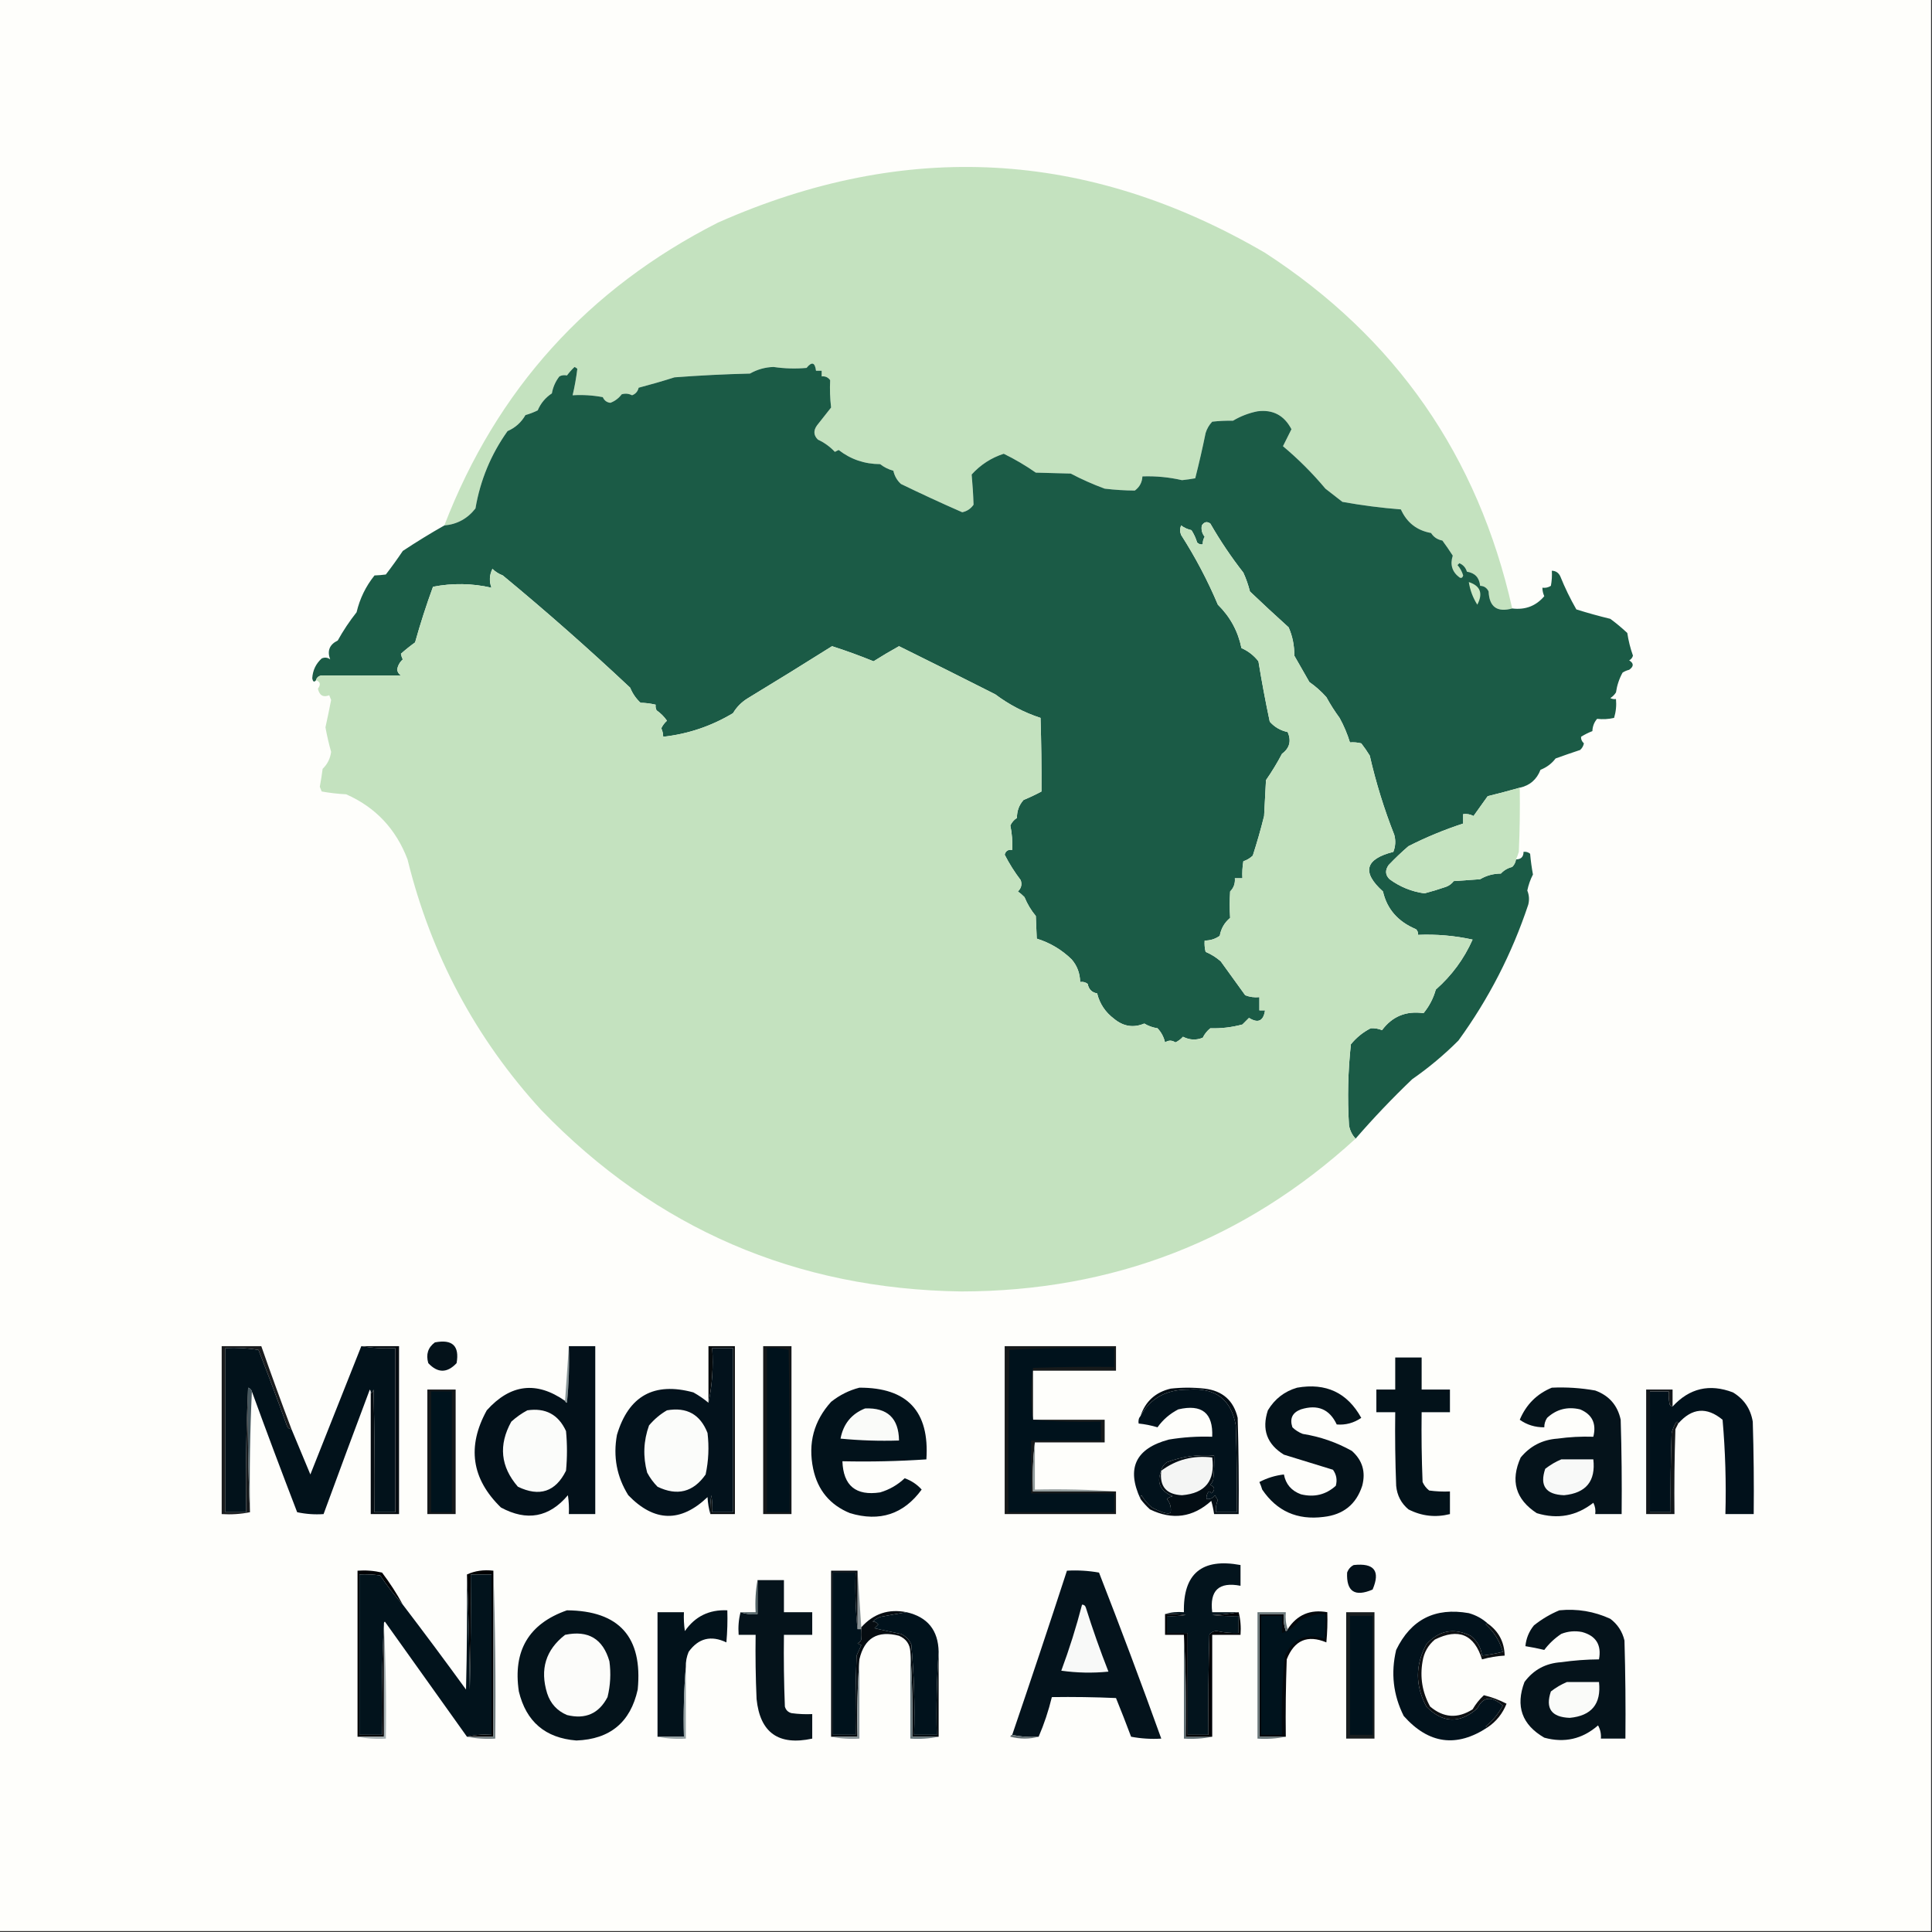 <?xml version="1.0" encoding="UTF-8"?>
<!DOCTYPE svg PUBLIC "-//W3C//DTD SVG 1.1//EN" "http://www.w3.org/Graphics/SVG/1.1/DTD/svg11.dtd">
<svg xmlns="http://www.w3.org/2000/svg" version="1.1" width="1024px" height="1024px" style="shape-rendering:geometricPrecision; text-rendering:geometricPrecision; image-rendering:optimizeQuality; fill-rule:evenodd; clip-rule:evenodd" xmlns:xlink="http://www.w3.org/1999/xlink">
<rect width="100%" height="100%" fill="#333333" stroke="none"/>
<g><path style="opacity:1" fill="#fefefb" d="M -0.5,-0.5 C 340.833,-0.5 682.167,-0.5 1023.5,-0.5C 1023.5,340.833 1023.5,682.167 1023.5,1023.5C 682.167,1023.5 340.833,1023.5 -0.5,1023.5C -0.5,682.167 -0.5,340.833 -0.5,-0.5 Z"/></g>
<g><path style="opacity:1" fill="#c4e2bf" d="M 801.5,322.5 C 793.52,324.678 789.353,321.678 789,313.5C 788.092,311.561 786.592,310.561 784.5,310.5C 784.087,306.155 781.754,303.655 777.5,303C 776.859,300.87 775.526,299.37 773.5,298.5C 773.167,298.833 772.833,299.167 772.5,299.5C 773.888,301.109 774.888,302.942 775.5,305C 775.15,306.257 774.483,306.591 773.5,306C 769.649,303.084 768.482,299.251 770,294.5C 768.258,291.784 766.425,289.117 764.5,286.5C 761.881,286.024 759.881,284.691 758.5,282.5C 750.995,281.166 745.661,277 742.5,270C 732.091,269.186 721.758,267.852 711.5,266C 708.5,263.667 705.5,261.333 702.5,259C 695.667,250.833 688.167,243.333 680,236.5C 681.43,233.64 682.93,230.64 684.5,227.5C 680.642,220.118 674.642,216.951 666.5,218C 661.86,218.925 657.527,220.591 653.5,223C 649.771,222.923 646.104,223.09 642.5,223.5C 640.869,225.22 639.703,227.22 639,229.5C 637.355,237.563 635.521,245.563 633.5,253.5C 631.192,253.914 628.858,254.247 626.5,254.5C 619.593,252.917 612.593,252.251 605.5,252.5C 605.358,255.617 604.024,258.117 601.5,260C 596.183,259.972 590.85,259.639 585.5,259C 579.299,256.714 573.299,254.047 567.5,251C 561.271,250.793 555.105,250.627 549,250.5C 543.551,246.7 537.884,243.367 532,240.5C 525.375,242.648 519.709,246.315 515,251.5C 515.495,256.802 515.828,262.136 516,267.5C 514.527,269.642 512.527,270.976 510,271.5C 499.053,266.713 488.22,261.713 477.5,256.5C 475.438,254.597 474.104,252.263 473.5,249.5C 470.912,248.806 468.579,247.64 466.5,246C 458.228,245.966 450.895,243.466 444.5,238.5C 443.833,238.833 443.167,239.167 442.5,239.5C 439.919,236.752 436.919,234.586 433.5,233C 431.213,230.757 431.047,228.257 433,225.5C 435.543,222.299 438.043,219.133 440.5,216C 439.924,211.196 439.757,206.363 440,201.5C 438.89,199.963 437.39,199.297 435.5,199.5C 435.5,198.5 435.5,197.5 435.5,196.5C 434.5,196.5 433.5,196.5 432.5,196.5C 431.952,192.039 430.285,191.539 427.5,195C 421.656,195.527 415.822,195.361 410,194.5C 405.56,194.634 401.393,195.8 397.5,198C 384.148,198.322 370.815,198.988 357.5,200C 351.267,201.977 344.934,203.81 338.5,205.5C 338.014,207.497 336.847,208.831 335,209.5C 333.211,208.591 331.377,208.424 329.5,209C 327.898,211.111 325.898,212.611 323.5,213.5C 321.603,213.272 320.27,212.272 319.5,210.5C 314.208,209.505 308.875,209.172 303.5,209.5C 304.589,204.897 305.423,200.23 306,195.5C 305.586,195.043 305.086,194.709 304.5,194.5C 303.059,195.865 301.726,197.365 300.5,199C 299.065,198.689 297.732,198.855 296.5,199.5C 294.432,202.146 293.099,205.146 292.5,208.5C 289.088,210.745 286.588,213.745 285,217.5C 282.929,218.525 280.762,219.358 278.5,220C 276.278,223.888 273.112,226.721 269,228.5C 260.213,240.857 254.546,254.524 252,269.5C 247.78,274.895 242.28,277.895 235.5,278.5C 263.267,206.498 311.6,152.998 380.5,118C 479.975,73.894 576.641,79.227 670.5,134C 739.737,178.946 783.404,241.779 801.5,322.5 Z"/></g>
<g><path style="opacity:1" fill="#1b5b46" d="M 801.5,322.5 C 808.428,323.357 814.094,321.19 818.5,316C 817.852,314.56 817.519,313.06 817.5,311.5C 819.144,311.714 820.644,311.38 822,310.5C 822.497,307.854 822.664,305.187 822.5,302.5C 824.592,302.561 826.092,303.561 827,305.5C 829.433,311.532 832.266,317.366 835.5,323C 841.442,324.87 847.442,326.536 853.5,328C 856.646,330.312 859.646,332.812 862.5,335.5C 863.122,339.612 864.122,343.612 865.5,347.5C 865.182,348.647 864.516,349.481 863.5,350C 866.003,351.549 866.003,353.216 863.5,355C 862.234,355.309 861.067,355.809 860,356.5C 858.212,359.748 857.045,363.248 856.5,367C 855.728,368.221 854.728,369.221 853.5,370C 854.448,370.483 855.448,370.649 856.5,370.5C 856.82,373.898 856.487,377.232 855.5,380.5C 852.543,381.182 849.543,381.348 846.5,381C 844.926,382.826 844.093,384.993 844,387.5C 841.912,388.308 839.912,389.308 838,390.5C 837.873,391.777 838.373,392.943 839.5,394C 839.22,395.395 838.553,396.562 837.5,397.5C 833.155,398.937 828.821,400.437 824.5,402C 822.423,404.738 819.757,406.738 816.5,408C 814.517,413.152 810.85,416.318 805.5,417.5C 799.877,419.095 794.21,420.595 788.5,422C 785.947,425.539 783.447,429.039 781,432.5C 779.301,431.594 777.467,431.261 775.5,431.5C 775.5,433.167 775.5,434.833 775.5,436.5C 765.563,439.74 755.896,443.74 746.5,448.5C 742.875,451.623 739.375,454.956 736,458.5C 734.047,461.257 734.213,463.757 736.5,466C 742.058,470.073 748.225,472.573 755,473.5C 758.884,472.474 762.717,471.307 766.5,470C 768.116,469.385 769.449,468.385 770.5,467C 775.167,466.667 779.833,466.333 784.5,466C 787.848,464.031 791.514,463.031 795.5,463C 797.135,461.252 799.135,460.085 801.5,459.5C 802.63,458.378 803.297,457.044 803.5,455.5C 806.179,455.475 807.512,454.142 807.5,451.5C 808.822,451.33 809.989,451.663 811,452.5C 811.318,456.195 811.818,459.862 812.5,463.5C 811.124,466.151 810.124,468.985 809.5,472C 810.493,474.453 810.66,476.953 810,479.5C 801.378,505.412 789.044,529.412 773,551.5C 765.418,559.086 757.252,565.919 748.5,572C 737.898,582.138 727.898,592.638 718.5,603.5C 716.689,601.615 715.522,599.281 715,596.5C 714.109,582.126 714.443,567.792 716,553.5C 718.921,549.908 722.421,547.075 726.5,545C 728.655,544.884 730.655,545.217 732.5,546C 737.946,538.675 745.279,535.675 754.5,537C 757.541,533.291 759.708,529.124 761,524.5C 769.459,517.05 775.959,508.217 780.5,498C 770.947,495.914 761.28,495.08 751.5,495.5C 751.719,494.325 751.386,493.325 750.5,492.5C 740.95,488.491 735.117,481.824 733,472.5C 721.66,462.313 723.493,455.313 738.5,451.5C 739.655,448.554 739.821,445.554 739,442.5C 733.61,428.83 729.277,414.83 726,400.5C 724.623,398.246 723.123,396.08 721.5,394C 719.527,393.505 717.527,393.338 715.5,393.5C 714.121,388.994 712.287,384.66 710,380.5C 707.404,376.97 705.071,373.303 703,369.5C 700.297,366.462 697.297,363.795 694,361.5C 691.33,356.813 688.664,352.146 686,347.5C 686.072,342.24 685.072,337.24 683,332.5C 676.113,326.292 669.28,319.959 662.5,313.5C 661.633,310.065 660.466,306.731 659,303.5C 652.527,295.212 646.694,286.545 641.5,277.5C 639.741,276.246 638.241,276.579 637,278.5C 636.571,280.669 637.071,282.669 638.5,284.5C 637.754,285.736 637.421,287.07 637.5,288.5C 636.325,288.719 635.325,288.386 634.5,287.5C 633.786,285.189 632.786,283.022 631.5,281C 629.481,280.55 627.648,279.717 626,278.5C 625.333,280.167 625.333,281.833 626,283.5C 633.569,295.306 640.069,307.639 645.5,320.5C 652.026,326.932 656.192,334.599 658,343.5C 661.55,345.041 664.55,347.374 667,350.5C 668.737,361.187 670.737,371.853 673,382.5C 675.534,385.367 678.701,387.2 682.5,388C 684.524,392.713 683.524,396.546 679.5,399.5C 676.956,404.34 674.123,409.007 671,413.5C 670.667,419.833 670.333,426.167 670,432.5C 668.242,439.585 666.242,446.585 664,453.5C 662.559,454.87 660.892,455.87 659,456.5C 658.502,459.482 658.335,462.482 658.5,465.5C 657.167,465.5 655.833,465.5 654.5,465.5C 654.736,468.226 653.903,470.559 652,472.5C 651.709,477.189 651.709,481.856 652,486.5C 648.998,489.006 647.165,492.173 646.5,496C 644.091,497.707 641.425,498.54 638.5,498.5C 638.338,500.527 638.505,502.527 639,504.5C 641.912,505.74 644.579,507.406 647,509.5C 651.345,515.538 655.679,521.538 660,527.5C 662.381,528.435 664.881,528.768 667.5,528.5C 667.5,530.833 667.5,533.167 667.5,535.5C 668.5,535.5 669.5,535.5 670.5,535.5C 669.664,541.179 666.831,542.512 662,539.5C 660.833,540.667 659.667,541.833 658.5,543C 652.81,544.522 647.144,545.188 641.5,545C 639.787,546.378 638.453,548.045 637.5,550C 634.035,551.446 630.535,551.279 627,549.5C 625.864,550.783 624.531,551.783 623,552.5C 621.144,551.264 619.311,551.264 617.5,552.5C 616.817,549.587 615.483,547.087 613.5,545C 610.959,544.619 608.626,543.786 606.5,542.5C 600.765,544.908 595.431,544.074 590.5,540C 585.85,536.514 582.85,532.014 581.5,526.5C 578.754,526.072 577.087,524.406 576.5,521.5C 575.311,520.571 573.978,520.238 572.5,520.5C 572.424,515.913 570.924,511.913 568,508.5C 562.68,503.333 556.513,499.666 549.5,497.5C 549.308,493.589 549.141,489.589 549,485.5C 546.497,482.498 544.497,479.165 543,475.5C 541.926,474.382 540.76,473.382 539.5,472.5C 541.279,470.807 541.779,468.807 541,466.5C 537.756,462.256 534.922,457.756 532.5,453C 533.032,450.98 534.365,450.147 536.5,450.5C 536.708,446.121 536.375,441.787 535.5,437.5C 536.278,435.853 537.444,434.52 539,433.5C 538.963,429.841 540.129,426.674 542.5,424C 545.822,422.624 548.989,421.124 552,419.5C 552.072,406.505 551.905,393.505 551.5,380.5C 542.841,377.67 534.841,373.503 527.5,368C 510.529,359.401 493.529,350.901 476.5,342.5C 471.901,345.047 467.401,347.714 463,350.5C 455.785,347.561 448.451,344.895 441,342.5C 426.234,351.798 411.401,360.965 396.5,370C 393.167,372 390.5,374.667 388.5,378C 377.03,384.879 364.697,389.045 351.5,390.5C 351.481,388.94 351.148,387.44 350.5,386C 351.217,384.469 352.217,383.136 353.5,382C 351.995,379.828 350.161,377.995 348,376.5C 347.517,375.552 347.351,374.552 347.5,373.5C 344.678,372.843 342.011,372.51 339.5,372.5C 337.081,370.246 335.248,367.579 334,364.5C 312.043,343.865 289.543,324.032 266.5,305C 264.413,304.208 262.579,303.041 261,301.5C 259.388,304.803 259.222,308.136 260.5,311.5C 250.172,309.151 239.838,308.984 229.5,311C 225.948,320.71 222.781,330.543 220,340.5C 217.339,342.416 214.839,344.416 212.5,346.5C 212.68,347.554 213.013,348.554 213.5,349.5C 211.834,350.992 210.834,352.825 210.5,355C 210.755,356.326 211.422,357.326 212.5,358C 198.497,358.116 184.497,358.116 170.5,358C 168.881,358.236 167.881,359.069 167.5,360.5C 166.528,361.751 165.861,361.418 165.5,359.5C 165.754,355.293 167.421,351.793 170.5,349C 172.112,348.28 173.612,348.446 175,349.5C 173.305,344.944 174.638,341.61 179,339.5C 181.911,334.249 185.244,329.249 189,324.5C 190.71,317.248 193.876,310.748 198.5,305C 200.657,304.922 202.657,304.755 204.5,304.5C 207.607,300.469 210.607,296.303 213.5,292C 220.768,287.198 228.101,282.698 235.5,278.5C 242.28,277.895 247.78,274.895 252,269.5C 254.546,254.524 260.213,240.857 269,228.5C 273.112,226.721 276.278,223.888 278.5,220C 280.762,219.358 282.929,218.525 285,217.5C 286.588,213.745 289.088,210.745 292.5,208.5C 293.099,205.146 294.432,202.146 296.5,199.5C 297.732,198.855 299.065,198.689 300.5,199C 301.726,197.365 303.059,195.865 304.5,194.5C 305.086,194.709 305.586,195.043 306,195.5C 305.423,200.23 304.589,204.897 303.5,209.5C 308.875,209.172 314.208,209.505 319.5,210.5C 320.27,212.272 321.603,213.272 323.5,213.5C 325.898,212.611 327.898,211.111 329.5,209C 331.377,208.424 333.211,208.591 335,209.5C 336.847,208.831 338.014,207.497 338.5,205.5C 344.934,203.81 351.267,201.977 357.5,200C 370.815,198.988 384.148,198.322 397.5,198C 401.393,195.8 405.56,194.634 410,194.5C 415.822,195.361 421.656,195.527 427.5,195C 430.285,191.539 431.952,192.039 432.5,196.5C 433.5,196.5 434.5,196.5 435.5,196.5C 435.5,197.5 435.5,198.5 435.5,199.5C 437.39,199.297 438.89,199.963 440,201.5C 439.757,206.363 439.924,211.196 440.5,216C 438.043,219.133 435.543,222.299 433,225.5C 431.047,228.257 431.213,230.757 433.5,233C 436.919,234.586 439.919,236.752 442.5,239.5C 443.167,239.167 443.833,238.833 444.5,238.5C 450.895,243.466 458.228,245.966 466.5,246C 468.579,247.64 470.912,248.806 473.5,249.5C 474.104,252.263 475.438,254.597 477.5,256.5C 488.22,261.713 499.053,266.713 510,271.5C 512.527,270.976 514.527,269.642 516,267.5C 515.828,262.136 515.495,256.802 515,251.5C 519.709,246.315 525.375,242.648 532,240.5C 537.884,243.367 543.551,246.7 549,250.5C 555.105,250.627 561.271,250.793 567.5,251C 573.299,254.047 579.299,256.714 585.5,259C 590.85,259.639 596.183,259.972 601.5,260C 604.024,258.117 605.358,255.617 605.5,252.5C 612.593,252.251 619.593,252.917 626.5,254.5C 628.858,254.247 631.192,253.914 633.5,253.5C 635.521,245.563 637.355,237.563 639,229.5C 639.703,227.22 640.869,225.22 642.5,223.5C 646.104,223.09 649.771,222.923 653.5,223C 657.527,220.591 661.86,218.925 666.5,218C 674.642,216.951 680.642,220.118 684.5,227.5C 682.93,230.64 681.43,233.64 680,236.5C 688.167,243.333 695.667,250.833 702.5,259C 705.5,261.333 708.5,263.667 711.5,266C 721.758,267.852 732.091,269.186 742.5,270C 745.661,277 750.995,281.166 758.5,282.5C 759.881,284.691 761.881,286.024 764.5,286.5C 766.425,289.117 768.258,291.784 770,294.5C 768.482,299.251 769.649,303.084 773.5,306C 774.483,306.591 775.15,306.257 775.5,305C 774.888,302.942 773.888,301.109 772.5,299.5C 772.833,299.167 773.167,298.833 773.5,298.5C 775.526,299.37 776.859,300.87 777.5,303C 781.754,303.655 784.087,306.155 784.5,310.5C 786.592,310.561 788.092,311.561 789,313.5C 789.353,321.678 793.52,324.678 801.5,322.5 Z"/></g>
<g><path style="opacity:1" fill="#c4e2bf" d="M 718.5,603.5 C 659.571,657.379 589.904,684.379 509.5,684.5C 421.855,683.246 347.688,651.246 287,588.5C 252.105,550.387 228.438,506.054 216,455.5C 209.872,439.377 199.038,427.877 183.5,421C 179.113,420.774 174.779,420.274 170.5,419.5C 170.167,418.667 169.833,417.833 169.5,417C 170.093,413.849 170.593,410.682 171,407.5C 173.543,405.047 175.043,402.047 175.5,398.5C 174.29,394.205 173.29,389.872 172.5,385.5C 173.562,380.691 174.562,375.858 175.5,371C 175.167,370.167 174.833,369.333 174.5,368.5C 171.291,369.759 169.291,368.592 168.5,365C 170.119,362.84 169.786,361.34 167.5,360.5C 167.881,359.069 168.881,358.236 170.5,358C 184.497,358.116 198.497,358.116 212.5,358C 211.422,357.326 210.755,356.326 210.5,355C 210.834,352.825 211.834,350.992 213.5,349.5C 213.013,348.554 212.68,347.554 212.5,346.5C 214.839,344.416 217.339,342.416 220,340.5C 222.781,330.543 225.948,320.71 229.5,311C 239.838,308.984 250.172,309.151 260.5,311.5C 259.222,308.136 259.388,304.803 261,301.5C 262.579,303.041 264.413,304.208 266.5,305C 289.543,324.032 312.043,343.865 334,364.5C 335.248,367.579 337.081,370.246 339.5,372.5C 342.011,372.51 344.678,372.843 347.5,373.5C 347.351,374.552 347.517,375.552 348,376.5C 350.161,377.995 351.995,379.828 353.5,382C 352.217,383.136 351.217,384.469 350.5,386C 351.148,387.44 351.481,388.94 351.5,390.5C 364.697,389.045 377.03,384.879 388.5,378C 390.5,374.667 393.167,372 396.5,370C 411.401,360.965 426.234,351.798 441,342.5C 448.451,344.895 455.785,347.561 463,350.5C 467.401,347.714 471.901,345.047 476.5,342.5C 493.529,350.901 510.529,359.401 527.5,368C 534.841,373.503 542.841,377.67 551.5,380.5C 551.905,393.505 552.072,406.505 552,419.5C 548.989,421.124 545.822,422.624 542.5,424C 540.129,426.674 538.963,429.841 539,433.5C 537.444,434.52 536.278,435.853 535.5,437.5C 536.375,441.787 536.708,446.121 536.5,450.5C 534.365,450.147 533.032,450.98 532.5,453C 534.922,457.756 537.756,462.256 541,466.5C 541.779,468.807 541.279,470.807 539.5,472.5C 540.76,473.382 541.926,474.382 543,475.5C 544.497,479.165 546.497,482.498 549,485.5C 549.141,489.589 549.308,493.589 549.5,497.5C 556.513,499.666 562.68,503.333 568,508.5C 570.924,511.913 572.424,515.913 572.5,520.5C 573.978,520.238 575.311,520.571 576.5,521.5C 577.087,524.406 578.754,526.072 581.5,526.5C 582.85,532.014 585.85,536.514 590.5,540C 595.431,544.074 600.765,544.908 606.5,542.5C 608.626,543.786 610.959,544.619 613.5,545C 615.483,547.087 616.817,549.587 617.5,552.5C 619.311,551.264 621.144,551.264 623,552.5C 624.531,551.783 625.864,550.783 627,549.5C 630.535,551.279 634.035,551.446 637.5,550C 638.453,548.045 639.787,546.378 641.5,545C 647.144,545.188 652.81,544.522 658.5,543C 659.667,541.833 660.833,540.667 662,539.5C 666.831,542.512 669.664,541.179 670.5,535.5C 669.5,535.5 668.5,535.5 667.5,535.5C 667.5,533.167 667.5,530.833 667.5,528.5C 664.881,528.768 662.381,528.435 660,527.5C 655.679,521.538 651.345,515.538 647,509.5C 644.579,507.406 641.912,505.74 639,504.5C 638.505,502.527 638.338,500.527 638.5,498.5C 641.425,498.54 644.091,497.707 646.5,496C 647.165,492.173 648.998,489.006 652,486.5C 651.709,481.856 651.709,477.189 652,472.5C 653.903,470.559 654.736,468.226 654.5,465.5C 655.833,465.5 657.167,465.5 658.5,465.5C 658.335,462.482 658.502,459.482 659,456.5C 660.892,455.87 662.559,454.87 664,453.5C 666.242,446.585 668.242,439.585 670,432.5C 670.333,426.167 670.667,419.833 671,413.5C 674.123,409.007 676.956,404.34 679.5,399.5C 683.524,396.546 684.524,392.713 682.5,388C 678.701,387.2 675.534,385.367 673,382.5C 670.737,371.853 668.737,361.187 667,350.5C 664.55,347.374 661.55,345.041 658,343.5C 656.192,334.599 652.026,326.932 645.5,320.5C 640.069,307.639 633.569,295.306 626,283.5C 625.333,281.833 625.333,280.167 626,278.5C 627.648,279.717 629.481,280.55 631.5,281C 632.786,283.022 633.786,285.189 634.5,287.5C 635.325,288.386 636.325,288.719 637.5,288.5C 637.421,287.07 637.754,285.736 638.5,284.5C 637.071,282.669 636.571,280.669 637,278.5C 638.241,276.579 639.741,276.246 641.5,277.5C 646.694,286.545 652.527,295.212 659,303.5C 660.466,306.731 661.633,310.065 662.5,313.5C 669.28,319.959 676.113,326.292 683,332.5C 685.072,337.24 686.072,342.24 686,347.5C 688.664,352.146 691.33,356.813 694,361.5C 697.297,363.795 700.297,366.462 703,369.5C 705.071,373.303 707.404,376.97 710,380.5C 712.287,384.66 714.121,388.994 715.5,393.5C 717.527,393.338 719.527,393.505 721.5,394C 723.123,396.08 724.623,398.246 726,400.5C 729.277,414.83 733.61,428.83 739,442.5C 739.821,445.554 739.655,448.554 738.5,451.5C 723.493,455.313 721.66,462.313 733,472.5C 735.117,481.824 740.95,488.491 750.5,492.5C 751.386,493.325 751.719,494.325 751.5,495.5C 761.28,495.08 770.947,495.914 780.5,498C 775.959,508.217 769.459,517.05 761,524.5C 759.708,529.124 757.541,533.291 754.5,537C 745.279,535.675 737.946,538.675 732.5,546C 730.655,545.217 728.655,544.884 726.5,545C 722.421,547.075 718.921,549.908 716,553.5C 714.443,567.792 714.109,582.126 715,596.5C 715.522,599.281 716.689,601.615 718.5,603.5 Z"/></g>
<g><path style="opacity:1" fill="#cde8c5" d="M 778.5,308.5 C 784.651,310.5 786.151,314.5 783,320.5C 780.648,316.801 779.148,312.801 778.5,308.5 Z"/></g>
<g><path style="opacity:1" fill="#c5e3c0" d="M 805.5,417.5 C 805.667,428.838 805.5,440.172 805,451.5C 804.59,452.901 804.09,454.234 803.5,455.5C 803.297,457.044 802.63,458.378 801.5,459.5C 799.135,460.085 797.135,461.252 795.5,463C 791.514,463.031 787.848,464.031 784.5,466C 779.833,466.333 775.167,466.667 770.5,467C 769.449,468.385 768.116,469.385 766.5,470C 762.717,471.307 758.884,472.474 755,473.5C 748.225,472.573 742.058,470.073 736.5,466C 734.213,463.757 734.047,461.257 736,458.5C 739.375,454.956 742.875,451.623 746.5,448.5C 755.896,443.74 765.563,439.74 775.5,436.5C 775.5,434.833 775.5,433.167 775.5,431.5C 777.467,431.261 779.301,431.594 781,432.5C 783.447,429.039 785.947,425.539 788.5,422C 794.21,420.595 799.877,419.095 805.5,417.5 Z"/></g>
<g><path style="opacity:1" fill="#1a1c1e" d="M 154.5,757.5 C 153.25,757.423 152.417,756.756 152,755.5C 147.197,742.089 142.197,728.756 137,715.5C 131.259,714.525 125.425,714.192 119.5,714.5C 119.5,743.5 119.5,772.5 119.5,801.5C 123.167,801.5 126.833,801.5 130.5,801.5C 130.169,779.327 130.503,757.327 131.5,735.5C 131.169,757.673 131.503,779.673 132.5,801.5C 127.695,802.487 122.695,802.821 117.5,802.5C 117.5,772.833 117.5,743.167 117.5,713.5C 124.5,713.5 131.5,713.5 138.5,713.5C 143.636,728.243 148.97,742.91 154.5,757.5 Z"/></g>
<g><path style="opacity:1" fill="#070b0d" d="M 376.5,802.5 C 376.335,799.15 376.502,795.817 377,792.5C 377.498,795.482 377.665,798.482 377.5,801.5C 381.167,801.5 384.833,801.5 388.5,801.5C 388.5,772.5 388.5,743.5 388.5,714.5C 384.833,714.5 381.167,714.5 377.5,714.5C 378.14,724.558 377.473,734.225 375.5,743.5C 375.5,733.5 375.5,723.5 375.5,713.5C 380.167,713.5 384.833,713.5 389.5,713.5C 389.5,743.167 389.5,772.833 389.5,802.5C 385.167,802.5 380.833,802.5 376.5,802.5 Z"/></g>
<g><path style="opacity:1" fill="#15181a" d="M 404.5,713.5 C 409.5,713.5 414.5,713.5 419.5,713.5C 419.5,743.167 419.5,772.833 419.5,802.5C 414.5,802.5 409.5,802.5 404.5,802.5C 404.5,772.833 404.5,743.167 404.5,713.5 Z"/></g>
<g><path style="opacity:1" fill="#171a1b" d="M 547.5,752.5 C 560.167,752.5 572.833,752.5 585.5,752.5C 585.5,756.5 585.5,760.5 585.5,764.5C 573.167,764.5 560.833,764.5 548.5,764.5C 547.507,772.984 547.174,781.651 547.5,790.5C 562.167,790.5 576.833,790.5 591.5,790.5C 591.5,794.5 591.5,798.5 591.5,802.5C 571.833,802.5 552.167,802.5 532.5,802.5C 532.5,772.833 532.5,743.167 532.5,713.5C 552.167,713.5 571.833,713.5 591.5,713.5C 591.5,717.833 591.5,722.167 591.5,726.5C 576.833,726.5 562.167,726.5 547.5,726.5C 547.5,735.167 547.5,743.833 547.5,752.5 Z"/></g>
<g><path style="opacity:1" fill="#04121a" d="M 230.5,711.5 C 239.791,709.702 243.624,713.368 242,722.5C 237,727.833 232,727.833 227,722.5C 225.663,717.872 226.83,714.205 230.5,711.5 Z"/></g>
<g><path style="opacity:1" fill="#00121c" d="M 547.5,752.5 C 559.322,753.495 571.322,753.828 583.5,753.5C 583.5,756.833 583.5,760.167 583.5,763.5C 571.167,763.5 558.833,763.5 546.5,763.5C 546.5,772.833 546.5,782.167 546.5,791.5C 561.167,791.5 575.833,791.5 590.5,791.5C 590.5,794.833 590.5,798.167 590.5,801.5C 571.833,801.5 553.167,801.5 534.5,801.5C 534.333,772.831 534.5,744.165 535,715.5C 553.424,714.507 571.924,714.174 590.5,714.5C 590.5,717.833 590.5,721.167 590.5,724.5C 576.163,724.333 561.829,724.5 547.5,725C 546.172,734.265 546.172,743.432 547.5,752.5 Z"/></g>
<g><path style="opacity:1" fill="#03121a" d="M 739.5,719.5 C 744.167,719.5 748.833,719.5 753.5,719.5C 753.5,725.167 753.5,730.833 753.5,736.5C 758.5,736.5 763.5,736.5 768.5,736.5C 768.5,740.5 768.5,744.5 768.5,748.5C 763.5,748.5 758.5,748.5 753.5,748.5C 753.333,760.838 753.5,773.171 754,785.5C 754.785,787.286 755.951,788.786 757.5,790C 761.152,790.499 764.818,790.665 768.5,790.5C 768.5,794.5 768.5,798.5 768.5,802.5C 760.83,804.417 753.497,803.584 746.5,800C 742.634,796.748 740.467,792.581 740,787.5C 739.5,774.504 739.333,761.504 739.5,748.5C 736.167,748.5 732.833,748.5 729.5,748.5C 729.5,744.5 729.5,740.5 729.5,736.5C 732.833,736.5 736.167,736.5 739.5,736.5C 739.5,730.833 739.5,725.167 739.5,719.5 Z"/></g>
<g><path style="opacity:1" fill="#899799" d="M 301.5,713.5 C 301.832,723.522 301.499,733.522 300.5,743.5C 299.893,743.376 299.56,743.043 299.5,742.5C 300.167,732.833 300.833,723.167 301.5,713.5 Z"/></g>
<g><path style="opacity:1" fill="#15181a" d="M 226.5,736.5 C 231.5,736.5 236.5,736.5 241.5,736.5C 241.5,758.5 241.5,780.5 241.5,802.5C 236.5,802.5 231.5,802.5 226.5,802.5C 226.5,780.5 226.5,758.5 226.5,736.5 Z"/></g>
<g><path style="opacity:1" fill="#02121c" d="M 615.5,779.5 C 612.841,785.709 614.841,790.209 621.5,793C 620.376,793.249 619.376,793.749 618.5,794.5C 620.173,796.523 620.84,798.856 620.5,801.5C 619.736,802.862 616.403,802.029 610.5,799C 608.291,797.127 606.458,794.96 605,792.5C 604.536,793.094 604.369,793.761 604.5,794.5C 596.89,778.214 601.89,767.714 619.5,763C 627.113,761.738 634.78,761.238 642.5,761.5C 643.033,748.905 637.033,744.072 624.5,747C 620.019,749.32 616.353,752.487 613.5,756.5C 610.218,755.512 606.885,754.846 603.5,754.5C 603.232,752.901 603.566,751.568 604.5,750.5C 609.619,741.105 618.119,736.438 630,736.5C 644.223,735.416 652.556,741.75 655,755.5C 655.5,770.83 655.667,786.163 655.5,801.5C 651.833,801.5 648.167,801.5 644.5,801.5C 644.244,799.208 644.577,797.041 645.5,795C 644.874,794.25 644.374,793.416 644,792.5C 642.89,794.037 641.39,794.703 639.5,794.5C 639.351,793.448 639.517,792.448 640,791.5C 640.667,790.167 641.333,790.167 642,791.5C 644.152,789.723 643.985,788.223 641.5,787C 642.126,786.25 642.626,785.416 643,784.5C 643.499,780.179 643.666,775.846 643.5,771.5C 634.871,770.795 626.538,771.962 618.5,775C 616.859,776.129 615.859,777.629 615.5,779.5 Z"/></g>
<g><path style="opacity:1" fill="#00131d" d="M 228.5,737.5 C 232.167,737.5 235.833,737.5 239.5,737.5C 239.5,758.833 239.5,780.167 239.5,801.5C 235.833,801.5 232.167,801.5 228.5,801.5C 228.5,780.167 228.5,758.833 228.5,737.5 Z"/></g>
<g><path style="opacity:1" fill="#05131b" d="M 822.5,735.5 C 830.238,735.144 837.905,735.644 845.5,737C 852.863,739.695 857.363,744.862 859,752.5C 859.5,769.163 859.667,785.83 859.5,802.5C 854.833,802.5 850.167,802.5 845.5,802.5C 845.799,800.396 845.466,798.396 844.5,796.5C 835.526,803.539 825.526,805.372 814.5,802C 803.283,794.66 800.45,784.826 806,772.5C 811.044,766.394 817.544,763.061 825.5,762.5C 831.802,761.627 838.135,761.294 844.5,761.5C 846.23,754.511 843.897,749.677 837.5,747C 830.8,745.411 824.966,746.911 820,751.5C 818.991,753.025 818.491,754.692 818.5,756.5C 813.635,756.539 809.302,755.206 805.5,752.5C 808.909,744.424 814.576,738.758 822.5,735.5 Z"/></g>
<g><path style="opacity:1" fill="#01111b" d="M 889.5,754.5 C 889.19,753.262 888.69,753.262 888,754.5C 887.138,756.087 886.471,757.754 886,759.5C 885.5,773.496 885.333,787.496 885.5,801.5C 881.833,801.5 878.167,801.5 874.5,801.5C 874.5,780.167 874.5,758.833 874.5,737.5C 877.833,737.5 881.167,737.5 884.5,737.5C 884.337,739.857 884.503,742.19 885,744.5C 885.383,745.056 885.883,745.389 886.5,745.5C 895.418,735.771 906.085,733.271 918.5,738C 924.352,741.526 927.852,746.693 929,753.5C 929.5,769.83 929.667,786.163 929.5,802.5C 924.5,802.5 919.5,802.5 914.5,802.5C 914.956,785.763 914.456,769.097 913,752.5C 904.593,745.536 896.76,746.202 889.5,754.5 Z"/></g>
<g><path style="opacity:1" fill="#03111a" d="M 301.5,713.5 C 306.167,713.5 310.833,713.5 315.5,713.5C 315.5,743.167 315.5,772.833 315.5,802.5C 310.833,802.5 306.167,802.5 301.5,802.5C 301.665,799.15 301.498,795.817 301,792.5C 291.061,804.27 279.228,806.437 265.5,799C 249.918,783.85 247.418,766.684 258,747.5C 270.521,733.562 284.355,731.895 299.5,742.5C 299.56,743.043 299.893,743.376 300.5,743.5C 301.499,733.522 301.832,723.522 301.5,713.5 Z"/></g>
<g><path style="opacity:1" fill="#03121c" d="M 376.5,802.5 C 375.681,799.695 375.181,796.695 375,793.5C 360.76,807.081 346.76,806.747 333,792.5C 326.89,782.684 324.89,772.017 327,760.5C 333.167,739.833 346.667,732.333 367.5,738C 370.369,739.596 373.036,741.43 375.5,743.5C 377.473,734.225 378.14,724.558 377.5,714.5C 381.167,714.5 384.833,714.5 388.5,714.5C 388.5,743.5 388.5,772.5 388.5,801.5C 384.833,801.5 381.167,801.5 377.5,801.5C 377.665,798.482 377.498,795.482 377,792.5C 376.502,795.817 376.335,799.15 376.5,802.5 Z"/></g>
<g><path style="opacity:1" fill="#02121b" d="M 191.5,713.5 C 197.31,714.49 203.31,714.823 209.5,714.5C 209.5,743.5 209.5,772.5 209.5,801.5C 205.833,801.5 202.167,801.5 198.5,801.5C 198.667,779.831 198.5,758.164 198,736.5C 197.722,737.416 197.222,738.082 196.5,738.5C 196.631,737.761 196.464,737.094 196,736.5C 187.725,758.497 179.558,780.497 171.5,802.5C 166.786,802.827 162.12,802.493 157.5,801.5C 149.297,780.221 141.297,758.887 133.5,737.5C 133.167,736.5 132.5,735.833 131.5,735.5C 130.503,757.327 130.169,779.327 130.5,801.5C 126.833,801.5 123.167,801.5 119.5,801.5C 119.5,772.5 119.5,743.5 119.5,714.5C 125.425,714.192 131.259,714.525 137,715.5C 142.197,728.756 147.197,742.089 152,755.5C 152.417,756.756 153.25,757.423 154.5,757.5C 157.786,765.419 161.119,773.419 164.5,781.5C 173.524,758.743 182.524,736.077 191.5,713.5 Z"/></g>
<g><path style="opacity:1" fill="#02121b" d="M 455.5,735.5 C 480.904,735.406 492.737,748.072 491,773.5C 476.245,774.491 461.412,774.824 446.5,774.5C 446.949,787.444 453.615,792.944 466.5,791C 471.455,789.524 475.788,787.024 479.5,783.5C 483.054,784.769 486.054,786.769 488.5,789.5C 478.955,802.564 466.288,806.731 450.5,802C 439.893,797.644 433.393,789.811 431,778.5C 428.173,764.97 431.339,753.137 440.5,743C 445.045,739.394 450.045,736.894 455.5,735.5 Z"/></g>
<g><path style="opacity:1" fill="#fbfcfa" d="M 279.5,747.5 C 289.146,746.071 295.979,749.738 300,758.5C 300.667,765.5 300.667,772.5 300,779.5C 294.467,790.678 285.967,793.511 274.5,788C 265.293,777.392 264.126,765.892 271,753.5C 273.637,751.109 276.47,749.109 279.5,747.5 Z"/></g>
<g><path style="opacity:1" fill="#fbfcfa" d="M 353.5,747.5 C 364.001,745.665 371.168,749.665 375,759.5C 375.89,766.914 375.557,774.247 374,781.5C 367.462,790.879 358.962,793.046 348.5,788C 346.3,785.766 344.467,783.266 343,780.5C 340.718,772.022 341.052,763.689 344,755.5C 346.772,752.217 349.939,749.55 353.5,747.5 Z"/></g>
<g><path style="opacity:1" fill="#fafbf9" d="M 458.5,746.5 C 470.35,746.017 476.35,751.684 476.5,763.5C 466.145,763.832 455.812,763.499 445.5,762.5C 446.975,754.705 451.309,749.371 458.5,746.5 Z"/></g>
<g><path style="opacity:1" fill="#00121c" d="M 406.5,714.5 C 410.437,714.207 414.27,714.54 418,715.5C 418.5,744.165 418.667,772.831 418.5,801.5C 414.5,801.5 410.5,801.5 406.5,801.5C 406.5,772.5 406.5,743.5 406.5,714.5 Z"/></g>
<g><path style="opacity:1" fill="#13171a" d="M 886.5,745.5 C 885.883,745.389 885.383,745.056 885,744.5C 884.503,742.19 884.337,739.857 884.5,737.5C 881.167,737.5 877.833,737.5 874.5,737.5C 874.5,758.833 874.5,780.167 874.5,801.5C 878.167,801.5 881.833,801.5 885.5,801.5C 885.333,787.496 885.5,773.496 886,759.5C 886.471,757.754 887.138,756.087 888,754.5C 888.69,753.262 889.19,753.262 889.5,754.5C 889.013,755.473 888.513,756.473 888,757.5C 887.5,772.496 887.333,787.496 887.5,802.5C 882.5,802.5 877.5,802.5 872.5,802.5C 872.5,780.5 872.5,758.5 872.5,736.5C 877.167,736.5 881.833,736.5 886.5,736.5C 886.5,739.5 886.5,742.5 886.5,745.5 Z"/></g>
<g><path style="opacity:1" fill="#46575e" d="M 131.5,735.5 C 132.5,735.833 133.167,736.5 133.5,737.5C 132.503,758.66 132.169,779.993 132.5,801.5C 131.503,779.673 131.169,757.673 131.5,735.5 Z"/></g>
<g><path style="opacity:1" fill="#f8f9f8" d="M 827.5,773.5 C 833.167,773.5 838.833,773.5 844.5,773.5C 845.816,785.024 840.65,791.358 829,792.5C 819.294,792.151 815.96,787.484 819,778.5C 821.682,776.415 824.516,774.748 827.5,773.5 Z"/></g>
<g><path style="opacity:1" fill="#04121a" d="M 687.5,735.5 C 702.793,732.817 714.127,738.15 721.5,751.5C 717.537,754.213 713.203,755.379 708.5,755C 704.699,746.883 698.366,744.217 689.5,747C 684.962,748.713 683.462,751.88 685,756.5C 686.579,758.041 688.413,759.208 690.5,760C 699.745,761.474 708.412,764.474 716.5,769C 722.115,773.968 723.948,780.135 722,787.5C 718.81,797.342 711.977,802.842 701.5,804C 687.565,805.777 676.731,800.943 669,789.5C 668.598,788.128 668.098,786.795 667.5,785.5C 671.59,783.359 675.924,782.025 680.5,781.5C 681.473,786.647 684.473,790.147 689.5,792C 696.564,793.745 702.731,792.245 708,787.5C 708.847,784.412 708.347,781.579 706.5,779C 697.833,776.333 689.167,773.667 680.5,771C 671.485,765.459 668.652,757.625 672,747.5C 675.659,741.435 680.826,737.435 687.5,735.5 Z"/></g>
<g><path style="opacity:1" fill="#030d14" d="M 604.5,794.5 C 604.369,793.761 604.536,793.094 605,792.5C 606.458,794.96 608.291,797.127 610.5,799C 616.403,802.029 619.736,802.862 620.5,801.5C 620.84,798.856 620.173,796.523 618.5,794.5C 619.376,793.749 620.376,793.249 621.5,793C 614.841,790.209 612.841,785.709 615.5,779.5C 615.859,777.629 616.859,776.129 618.5,775C 626.538,771.962 634.871,770.795 643.5,771.5C 643.666,775.846 643.499,780.179 643,784.5C 642.626,785.416 642.126,786.25 641.5,787C 643.985,788.223 644.152,789.723 642,791.5C 641.333,790.167 640.667,790.167 640,791.5C 639.517,792.448 639.351,793.448 639.5,794.5C 641.39,794.703 642.89,794.037 644,792.5C 644.374,793.416 644.874,794.25 645.5,795C 644.577,797.041 644.244,799.208 644.5,801.5C 648.167,801.5 651.833,801.5 655.5,801.5C 655.667,786.163 655.5,770.83 655,755.5C 652.556,741.75 644.223,735.416 630,736.5C 618.119,736.438 609.619,741.105 604.5,750.5C 607.091,742.746 612.425,737.913 620.5,736C 626.5,735.333 632.5,735.333 638.5,736C 647.999,737.148 653.832,742.314 656,751.5C 656.5,768.497 656.667,785.497 656.5,802.5C 652.167,802.5 647.833,802.5 643.5,802.5C 643.162,800.146 642.662,797.813 642,795.5C 632.233,804.305 621.399,805.805 609.5,800C 607.627,798.296 605.96,796.463 604.5,794.5 Z"/></g>
<g><path style="opacity:1" fill="#f4f5f4" d="M 615.5,779.5 C 623.419,773.602 632.419,771.269 642.5,772.5C 644.189,784.809 638.856,791.475 626.5,792.5C 618.119,792.121 614.452,787.787 615.5,779.5 Z"/></g>
<g><path style="opacity:1" fill="#909a9a" d="M 548.5,764.5 C 548.5,772.833 548.5,781.167 548.5,789.5C 563.01,789.171 577.343,789.504 591.5,790.5C 576.833,790.5 562.167,790.5 547.5,790.5C 547.174,781.651 547.507,772.984 548.5,764.5 Z"/></g>
<g><path style="opacity:1" fill="#060c11" d="M 191.5,713.5 C 198.167,713.5 204.833,713.5 211.5,713.5C 211.5,743.167 211.5,772.833 211.5,802.5C 206.5,802.5 201.5,802.5 196.5,802.5C 196.5,781.167 196.5,759.833 196.5,738.5C 197.222,738.082 197.722,737.416 198,736.5C 198.5,758.164 198.667,779.831 198.5,801.5C 202.167,801.5 205.833,801.5 209.5,801.5C 209.5,772.5 209.5,743.5 209.5,714.5C 203.31,714.823 197.31,714.49 191.5,713.5 Z"/></g>
<g><path style="opacity:1" fill="#020306" d="M 213.5,850.5 C 209.157,845.673 205.157,840.507 201.5,835C 197.848,834.501 194.182,834.335 190.5,834.5C 190.5,862.833 190.5,891.167 190.5,919.5C 194.5,919.5 198.5,919.5 202.5,919.5C 202.17,899.66 202.503,879.993 203.5,860.5C 203.5,860.833 203.5,861.167 203.5,861.5C 203.5,881.167 203.5,900.833 203.5,920.5C 198.833,920.5 194.167,920.5 189.5,920.5C 189.5,891.167 189.5,861.833 189.5,832.5C 193.884,832.174 198.217,832.508 202.5,833.5C 206.613,838.933 210.28,844.599 213.5,850.5 Z"/></g>
<g><path style="opacity:1" fill="#03111a" d="M 717.5,829.5 C 728.388,828.315 731.722,832.649 727.5,842.5C 718.048,846.538 713.548,843.538 714,833.5C 714.69,831.65 715.856,830.316 717.5,829.5 Z"/></g>
<g><path style="opacity:1" fill="#04131c" d="M 550.5,920.5 C 545.637,920.819 540.97,920.486 536.5,919.5C 546.368,890.562 556.035,861.562 565.5,832.5C 571.206,832.171 576.872,832.505 582.5,833.5C 593.907,862.725 604.907,892.058 615.5,921.5C 610.125,921.828 604.792,921.495 599.5,920.5C 596.927,913.61 594.26,906.777 591.5,900C 580.172,899.5 568.838,899.333 557.5,899.5C 555.739,906.784 553.405,913.784 550.5,920.5 Z"/></g>
<g><path style="opacity:1" fill="#03141d" d="M 656.5,854.5 C 652.018,855.326 647.351,855.826 642.5,856C 647.155,856.499 651.821,856.666 656.5,856.5C 656.5,859.5 656.5,862.5 656.5,865.5C 652.625,865.644 648.792,865.31 645,864.5C 643.289,864.439 641.956,865.106 641,866.5C 640.5,884.164 640.333,901.83 640.5,919.5C 636.833,919.5 633.167,919.5 629.5,919.5C 629.5,901.5 629.5,883.5 629.5,865.5C 625.833,865.5 622.167,865.5 618.5,865.5C 618.5,862.5 618.5,859.5 618.5,856.5C 621.85,856.665 625.183,856.498 628.5,856C 624.848,855.501 621.182,855.335 617.5,855.5C 620.625,854.521 623.958,854.187 627.5,854.5C 627.024,834.03 637.024,825.697 657.5,829.5C 657.5,833.167 657.5,836.833 657.5,840.5C 646.057,838.277 641.057,842.944 642.5,854.5C 647.167,854.5 651.833,854.5 656.5,854.5 Z"/></g>
<g><path style="opacity:1" fill="#000002" d="M 261.5,832.5 C 261.5,861.833 261.5,891.167 261.5,920.5C 256.833,920.5 252.167,920.5 247.5,920.5C 251.634,919.515 255.968,919.182 260.5,919.5C 260.5,891.167 260.5,862.833 260.5,834.5C 256.833,834.5 253.167,834.5 249.5,834.5C 249.667,854.836 249.5,875.169 249,895.5C 248.832,874.996 248.332,854.663 247.5,834.5C 251.715,832.564 256.381,831.897 261.5,832.5 Z"/></g>
<g><path style="opacity:1" fill="#02131c" d="M 213.5,850.5 C 224.803,865.317 235.97,880.317 247,895.5C 247.5,875.169 247.667,854.836 247.5,834.5C 248.332,854.663 248.832,874.996 249,895.5C 249.5,875.169 249.667,854.836 249.5,834.5C 253.167,834.5 256.833,834.5 260.5,834.5C 260.5,862.833 260.5,891.167 260.5,919.5C 255.968,919.182 251.634,919.515 247.5,920.5C 233.022,900.234 218.522,879.9 204,859.5C 203.601,859.728 203.435,860.062 203.5,860.5C 202.503,879.993 202.17,899.66 202.5,919.5C 198.5,919.5 194.5,919.5 190.5,919.5C 190.5,891.167 190.5,862.833 190.5,834.5C 194.182,834.335 197.848,834.501 201.5,835C 205.157,840.507 209.157,845.673 213.5,850.5 Z"/></g>
<g><path style="opacity:1" fill="#05131b" d="M 401.5,837.5 C 406.167,837.5 410.833,837.5 415.5,837.5C 415.5,843.167 415.5,848.833 415.5,854.5C 420.5,854.5 425.5,854.5 430.5,854.5C 430.5,858.5 430.5,862.5 430.5,866.5C 425.5,866.5 420.5,866.5 415.5,866.5C 415.333,879.171 415.5,891.838 416,904.5C 416.5,906.333 417.667,907.5 419.5,908C 423.152,908.499 426.818,908.665 430.5,908.5C 430.5,912.833 430.5,917.167 430.5,921.5C 412.655,925.353 402.822,918.353 401,900.5C 400.5,889.172 400.333,877.838 400.5,866.5C 397.5,866.5 394.5,866.5 391.5,866.5C 391.183,862.298 391.517,858.298 392.5,854.5C 395.287,855.477 398.287,855.81 401.5,855.5C 401.5,849.5 401.5,843.5 401.5,837.5 Z"/></g>
<g><path style="opacity:1" fill="#8c9598" d="M 454.5,832.5 C 455.167,842.5 455.833,852.5 456.5,862.5C 456.5,862.833 456.5,863.167 456.5,863.5C 455.833,863.5 455.167,863.5 454.5,863.5C 454.5,853.167 454.5,842.833 454.5,832.5 Z"/></g>
<g><path style="opacity:1" fill="#526366" d="M 401.5,837.5 C 401.5,843.5 401.5,849.5 401.5,855.5C 398.287,855.81 395.287,855.477 392.5,854.5C 395.167,854.5 397.833,854.5 400.5,854.5C 400.178,848.642 400.511,842.975 401.5,837.5 Z"/></g>
<g><path style="opacity:1" fill="#f8f9f8" d="M 573.5,850.5 C 574.497,850.47 575.164,850.97 575.5,852C 579.107,863.49 583.107,874.823 587.5,886C 579.147,886.832 570.813,886.665 562.5,885.5C 566.775,874.008 570.442,862.342 573.5,850.5 Z"/></g>
<g><path style="opacity:1" fill="#04131b" d="M 300.5,853.5 C 328.217,853.724 340.717,867.724 338,895.5C 334.176,912.841 323.343,921.841 305.5,922.5C 289.035,921.201 278.869,912.534 275,896.5C 271.774,874.922 280.274,860.588 300.5,853.5 Z"/></g>
<g><path style="opacity:1" fill="#181d1f" d="M 713.5,854.5 C 718.5,854.5 723.5,854.5 728.5,854.5C 728.5,876.833 728.5,899.167 728.5,921.5C 723.5,921.5 718.5,921.5 713.5,921.5C 713.5,899.167 713.5,876.833 713.5,854.5 Z"/></g>
<g><path style="opacity:1" fill="#05131b" d="M 826.5,853.5 C 835.945,852.559 844.945,854.059 853.5,858C 857.381,860.928 859.881,864.761 861,869.5C 861.5,886.83 861.667,904.163 861.5,921.5C 857.167,921.5 852.833,921.5 848.5,921.5C 848.702,919.011 848.202,916.677 847,914.5C 838.677,921.765 829.177,923.932 818.5,921C 806.659,914.139 803.159,904.306 808,891.5C 812.778,885.024 819.278,881.524 827.5,881C 834.136,880.048 840.803,879.548 847.5,879.5C 848.924,871.837 845.924,867.004 838.5,865C 834.739,864.262 831.072,864.595 827.5,866C 823.968,868.368 820.968,871.202 818.5,874.5C 815.18,873.703 811.846,873.036 808.5,872.5C 808.884,868.396 810.384,864.729 813,861.5C 817.183,858.164 821.683,855.497 826.5,853.5 Z"/></g>
<g><path style="opacity:1" fill="#02121b" d="M 363.5,883.5 C 362.505,895.655 362.171,907.989 362.5,920.5C 357.833,920.5 353.167,920.5 348.5,920.5C 348.5,898.5 348.5,876.5 348.5,854.5C 353.167,854.5 357.833,854.5 362.5,854.5C 362.335,857.85 362.502,861.183 363,864.5C 368.405,856.715 375.905,853.048 385.5,853.5C 385.666,859.176 385.499,864.843 385,870.5C 376.846,866.618 370.18,868.285 365,875.5C 363.921,878.063 363.421,880.729 363.5,883.5 Z"/></g>
<g><path style="opacity:1" fill="#060c11" d="M 454.5,832.5 C 454.5,842.833 454.5,853.167 454.5,863.5C 453.506,853.681 453.173,843.681 453.5,833.5C 449.5,833.5 445.5,833.5 441.5,833.5C 441.5,862.167 441.5,890.833 441.5,919.5C 445.5,919.5 449.5,919.5 453.5,919.5C 453.333,905.496 453.5,891.496 454,877.5C 454.837,875.649 455.671,873.816 456.5,872C 455.833,871.667 455.167,871.333 454.5,871C 455.428,870.612 456.095,869.945 456.5,869C 456.324,867.088 456.324,865.255 456.5,863.5C 456.5,863.167 456.5,862.833 456.5,862.5C 462.969,855.267 470.969,852.6 480.5,854.5C 475.961,855.265 471.294,856.098 466.5,857C 464.998,857.583 463.665,858.416 462.5,859.5C 463.529,859.296 464.529,859.796 465.5,861C 464.833,861.667 464.167,862.333 463.5,863C 468.132,864.072 472.799,865.072 477.5,866C 480,867.167 481.833,869 483,871.5C 484.454,887.429 484.954,903.429 484.5,919.5C 488.5,919.5 492.5,919.5 496.5,919.5C 496.171,904.657 496.504,889.99 497.5,875.5C 497.5,890.5 497.5,905.5 497.5,920.5C 492.833,920.5 488.167,920.5 483.5,920.5C 483.829,905.324 483.496,890.324 482.5,875.5C 482.276,871.438 480.276,868.605 476.5,867C 465.113,864.021 458.113,868.187 455.5,879.5C 454.504,892.99 454.171,906.656 454.5,920.5C 449.833,920.5 445.167,920.5 440.5,920.5C 440.5,891.167 440.5,861.833 440.5,832.5C 445.167,832.5 449.833,832.5 454.5,832.5 Z"/></g>
<g><path style="opacity:1" fill="#00121c" d="M 454.5,863.5 C 455.167,863.5 455.833,863.5 456.5,863.5C 456.324,865.255 456.324,867.088 456.5,869C 456.095,869.945 455.428,870.612 454.5,871C 455.167,871.333 455.833,871.667 456.5,872C 455.671,873.816 454.837,875.649 454,877.5C 453.5,891.496 453.333,905.496 453.5,919.5C 449.5,919.5 445.5,919.5 441.5,919.5C 441.5,890.833 441.5,862.167 441.5,833.5C 445.5,833.5 449.5,833.5 453.5,833.5C 453.173,843.681 453.506,853.681 454.5,863.5 Z"/></g>
<g><path style="opacity:1" fill="#04080c" d="M 681.5,920.5 C 676.833,920.5 672.167,920.5 667.5,920.5C 667.5,898.833 667.5,877.167 667.5,855.5C 671.833,855.5 676.167,855.5 680.5,855.5C 680.183,858.572 680.516,861.572 681.5,864.5C 682.107,864.376 682.44,864.043 682.5,863.5C 687.436,855.869 694.436,852.869 703.5,854.5C 703.666,859.844 703.499,865.177 703,870.5C 693.004,866.328 686.004,869.328 682,879.5C 681.5,893.163 681.333,906.829 681.5,920.5 Z"/></g>
<g><path style="opacity:1" fill="#00131d" d="M 698.5,855.5 C 699.833,855.5 701.167,855.5 702.5,855.5C 702.666,859.846 702.499,864.179 702,868.5C 692.539,865.39 685.539,868.39 681,877.5C 679.571,891.441 679.071,905.441 679.5,919.5C 675.833,919.5 672.167,919.5 668.5,919.5C 668.5,898.5 668.5,877.5 668.5,856.5C 672.167,856.5 675.833,856.5 679.5,856.5C 679.5,859.5 679.5,862.5 679.5,865.5C 683.099,864.436 686.099,862.269 688.5,859C 691.85,857.514 695.184,856.347 698.5,855.5 Z"/></g>
<g><path style="opacity:1" fill="#fcfcfa" d="M 299.5,866.5 C 311.733,863.917 319.567,868.583 323,880.5C 323.87,886.917 323.536,893.251 322,899.5C 317.455,908.248 310.288,911.415 300.5,909C 295.269,906.768 291.769,902.935 290,897.5C 286.07,884.8 289.237,874.467 299.5,866.5 Z"/></g>
<g><path style="opacity:1" fill="#0d1013" d="M 788.5,860.5 C 794.323,864.613 797.323,870.279 797.5,877.5C 793.423,877.735 789.423,878.402 785.5,879.5C 781.392,866.273 773.059,862.773 760.5,869C 756.908,872.016 754.742,875.849 754,880.5C 752.509,889.005 753.843,897.005 758,904.5C 765.073,910.506 772.573,911.006 780.5,906C 782.161,903.147 784.161,900.647 786.5,898.5C 790.688,899.507 794.688,901.007 798.5,903C 796.411,908.246 793.078,912.412 788.5,915.5C 788.062,915.565 787.728,915.399 787.5,915C 791.226,911.939 794.226,908.272 796.5,904C 790.595,898.707 786.095,899.207 783,905.5C 773.713,913.699 764.713,913.366 756,904.5C 750.061,893.472 750.061,882.472 756,871.5C 762.685,864.146 770.518,862.646 779.5,867C 782.956,869.754 784.956,873.254 785.5,877.5C 789.2,877.079 792.867,876.412 796.5,875.5C 794.89,869.776 791.89,864.943 787.5,861C 787.728,860.601 788.062,860.435 788.5,860.5 Z"/></g>
<g><path style="opacity:1" fill="#02121c" d="M 788.5,860.5 C 788.062,860.435 787.728,860.601 787.5,861C 791.89,864.943 794.89,869.776 796.5,875.5C 792.867,876.412 789.2,877.079 785.5,877.5C 784.956,873.254 782.956,869.754 779.5,867C 770.518,862.646 762.685,864.146 756,871.5C 750.061,882.472 750.061,893.472 756,904.5C 764.713,913.366 773.713,913.699 783,905.5C 786.095,899.207 790.595,898.707 796.5,904C 794.226,908.272 791.226,911.939 787.5,915C 787.728,915.399 788.062,915.565 788.5,915.5C 772.05,926.393 757.217,924.393 744,909.5C 738.421,898.353 737.088,886.686 740,874.5C 747.809,858.345 760.642,851.845 778.5,855C 782.346,856.086 785.68,857.919 788.5,860.5 Z"/></g>
<g><path style="opacity:1" fill="#748083" d="M 261.5,832.5 C 262.498,861.995 262.831,891.662 262.5,921.5C 257.305,921.821 252.305,921.487 247.5,920.5C 252.167,920.5 256.833,920.5 261.5,920.5C 261.5,891.167 261.5,861.833 261.5,832.5 Z"/></g>
<g><path style="opacity:1" fill="#606f74" d="M 627.5,866.5 C 628.497,884.326 628.83,902.326 628.5,920.5C 633.167,920.5 637.833,920.5 642.5,920.5C 637.695,921.487 632.695,921.821 627.5,921.5C 627.5,903.167 627.5,884.833 627.5,866.5 Z"/></g>
<g><path style="opacity:1" fill="#677578" d="M 682.5,863.5 C 682.44,864.043 682.107,864.376 681.5,864.5C 680.516,861.572 680.183,858.572 680.5,855.5C 676.167,855.5 671.833,855.5 667.5,855.5C 667.5,877.167 667.5,898.833 667.5,920.5C 672.167,920.5 676.833,920.5 681.5,920.5C 676.695,921.487 671.695,921.821 666.5,921.5C 666.5,899.167 666.5,876.833 666.5,854.5C 671.5,854.5 676.5,854.5 681.5,854.5C 681.19,857.713 681.523,860.713 682.5,863.5 Z"/></g>
<g><path style="opacity:1" fill="#00121c" d="M 715.5,856.5 C 719.5,856.5 723.5,856.5 727.5,856.5C 727.5,877.5 727.5,898.5 727.5,919.5C 723.5,919.5 719.5,919.5 715.5,919.5C 715.5,898.5 715.5,877.5 715.5,856.5 Z"/></g>
<g><path style="opacity:1" fill="#000206" d="M 656.5,854.5 C 657.483,858.298 657.817,862.298 657.5,866.5C 652.5,866.5 647.5,866.5 642.5,866.5C 642.5,884.5 642.5,902.5 642.5,920.5C 637.833,920.5 633.167,920.5 628.5,920.5C 628.83,902.326 628.497,884.326 627.5,866.5C 624.167,866.5 620.833,866.5 617.5,866.5C 617.5,862.833 617.5,859.167 617.5,855.5C 621.182,855.335 624.848,855.501 628.5,856C 625.183,856.498 621.85,856.665 618.5,856.5C 618.5,859.5 618.5,862.5 618.5,865.5C 622.167,865.5 625.833,865.5 629.5,865.5C 629.5,883.5 629.5,901.5 629.5,919.5C 633.167,919.5 636.833,919.5 640.5,919.5C 640.333,901.83 640.5,884.164 641,866.5C 641.956,865.106 643.289,864.439 645,864.5C 648.792,865.31 652.625,865.644 656.5,865.5C 656.5,862.5 656.5,859.5 656.5,856.5C 651.821,856.666 647.155,856.499 642.5,856C 647.351,855.826 652.018,855.326 656.5,854.5 Z"/></g>
<g><path style="opacity:1" fill="#fafbf9" d="M 830.5,891.5 C 836.167,891.5 841.833,891.5 847.5,891.5C 848.764,903.07 843.598,909.403 832,910.5C 822.295,910.152 818.962,905.486 822,896.5C 824.682,894.415 827.516,892.748 830.5,891.5 Z"/></g>
<g><path style="opacity:1" fill="#889498" d="M 455.5,879.5 C 455.5,893.5 455.5,907.5 455.5,921.5C 450.305,921.821 445.305,921.487 440.5,920.5C 445.167,920.5 449.833,920.5 454.5,920.5C 454.171,906.656 454.504,892.99 455.5,879.5 Z"/></g>
<g><path style="opacity:1" fill="#66757a" d="M 482.5,875.5 C 483.496,890.324 483.829,905.324 483.5,920.5C 488.167,920.5 492.833,920.5 497.5,920.5C 492.695,921.487 487.695,921.821 482.5,921.5C 482.5,906.167 482.5,890.833 482.5,875.5 Z"/></g>
<g><path style="opacity:1" fill="#01121c" d="M 480.5,854.5 C 491.613,857.046 497.28,864.046 497.5,875.5C 496.504,889.99 496.171,904.657 496.5,919.5C 492.5,919.5 488.5,919.5 484.5,919.5C 484.954,903.429 484.454,887.429 483,871.5C 481.833,869 480,867.167 477.5,866C 472.799,865.072 468.132,864.072 463.5,863C 464.167,862.333 464.833,861.667 465.5,861C 464.529,859.796 463.529,859.296 462.5,859.5C 463.665,858.416 464.998,857.583 466.5,857C 471.294,856.098 475.961,855.265 480.5,854.5 Z"/></g>
<g><path style="opacity:1" fill="#a8b2b4" d="M 203.5,861.5 C 204.497,881.326 204.83,901.326 204.5,921.5C 199.305,921.821 194.305,921.487 189.5,920.5C 194.167,920.5 198.833,920.5 203.5,920.5C 203.5,900.833 203.5,881.167 203.5,861.5 Z"/></g>
<g><path style="opacity:1" fill="#95a1a3" d="M 363.5,883.5 C 363.5,896.167 363.5,908.833 363.5,921.5C 358.305,921.821 353.305,921.487 348.5,920.5C 353.167,920.5 357.833,920.5 362.5,920.5C 362.171,907.989 362.505,895.655 363.5,883.5 Z"/></g>
<g><path style="opacity:1" fill="#626e72" d="M 536.5,919.5 C 540.97,920.486 545.637,920.819 550.5,920.5C 545.652,921.814 540.652,921.814 535.5,920.5C 535.624,919.893 535.957,919.56 536.5,919.5 Z"/></g>
</svg>
